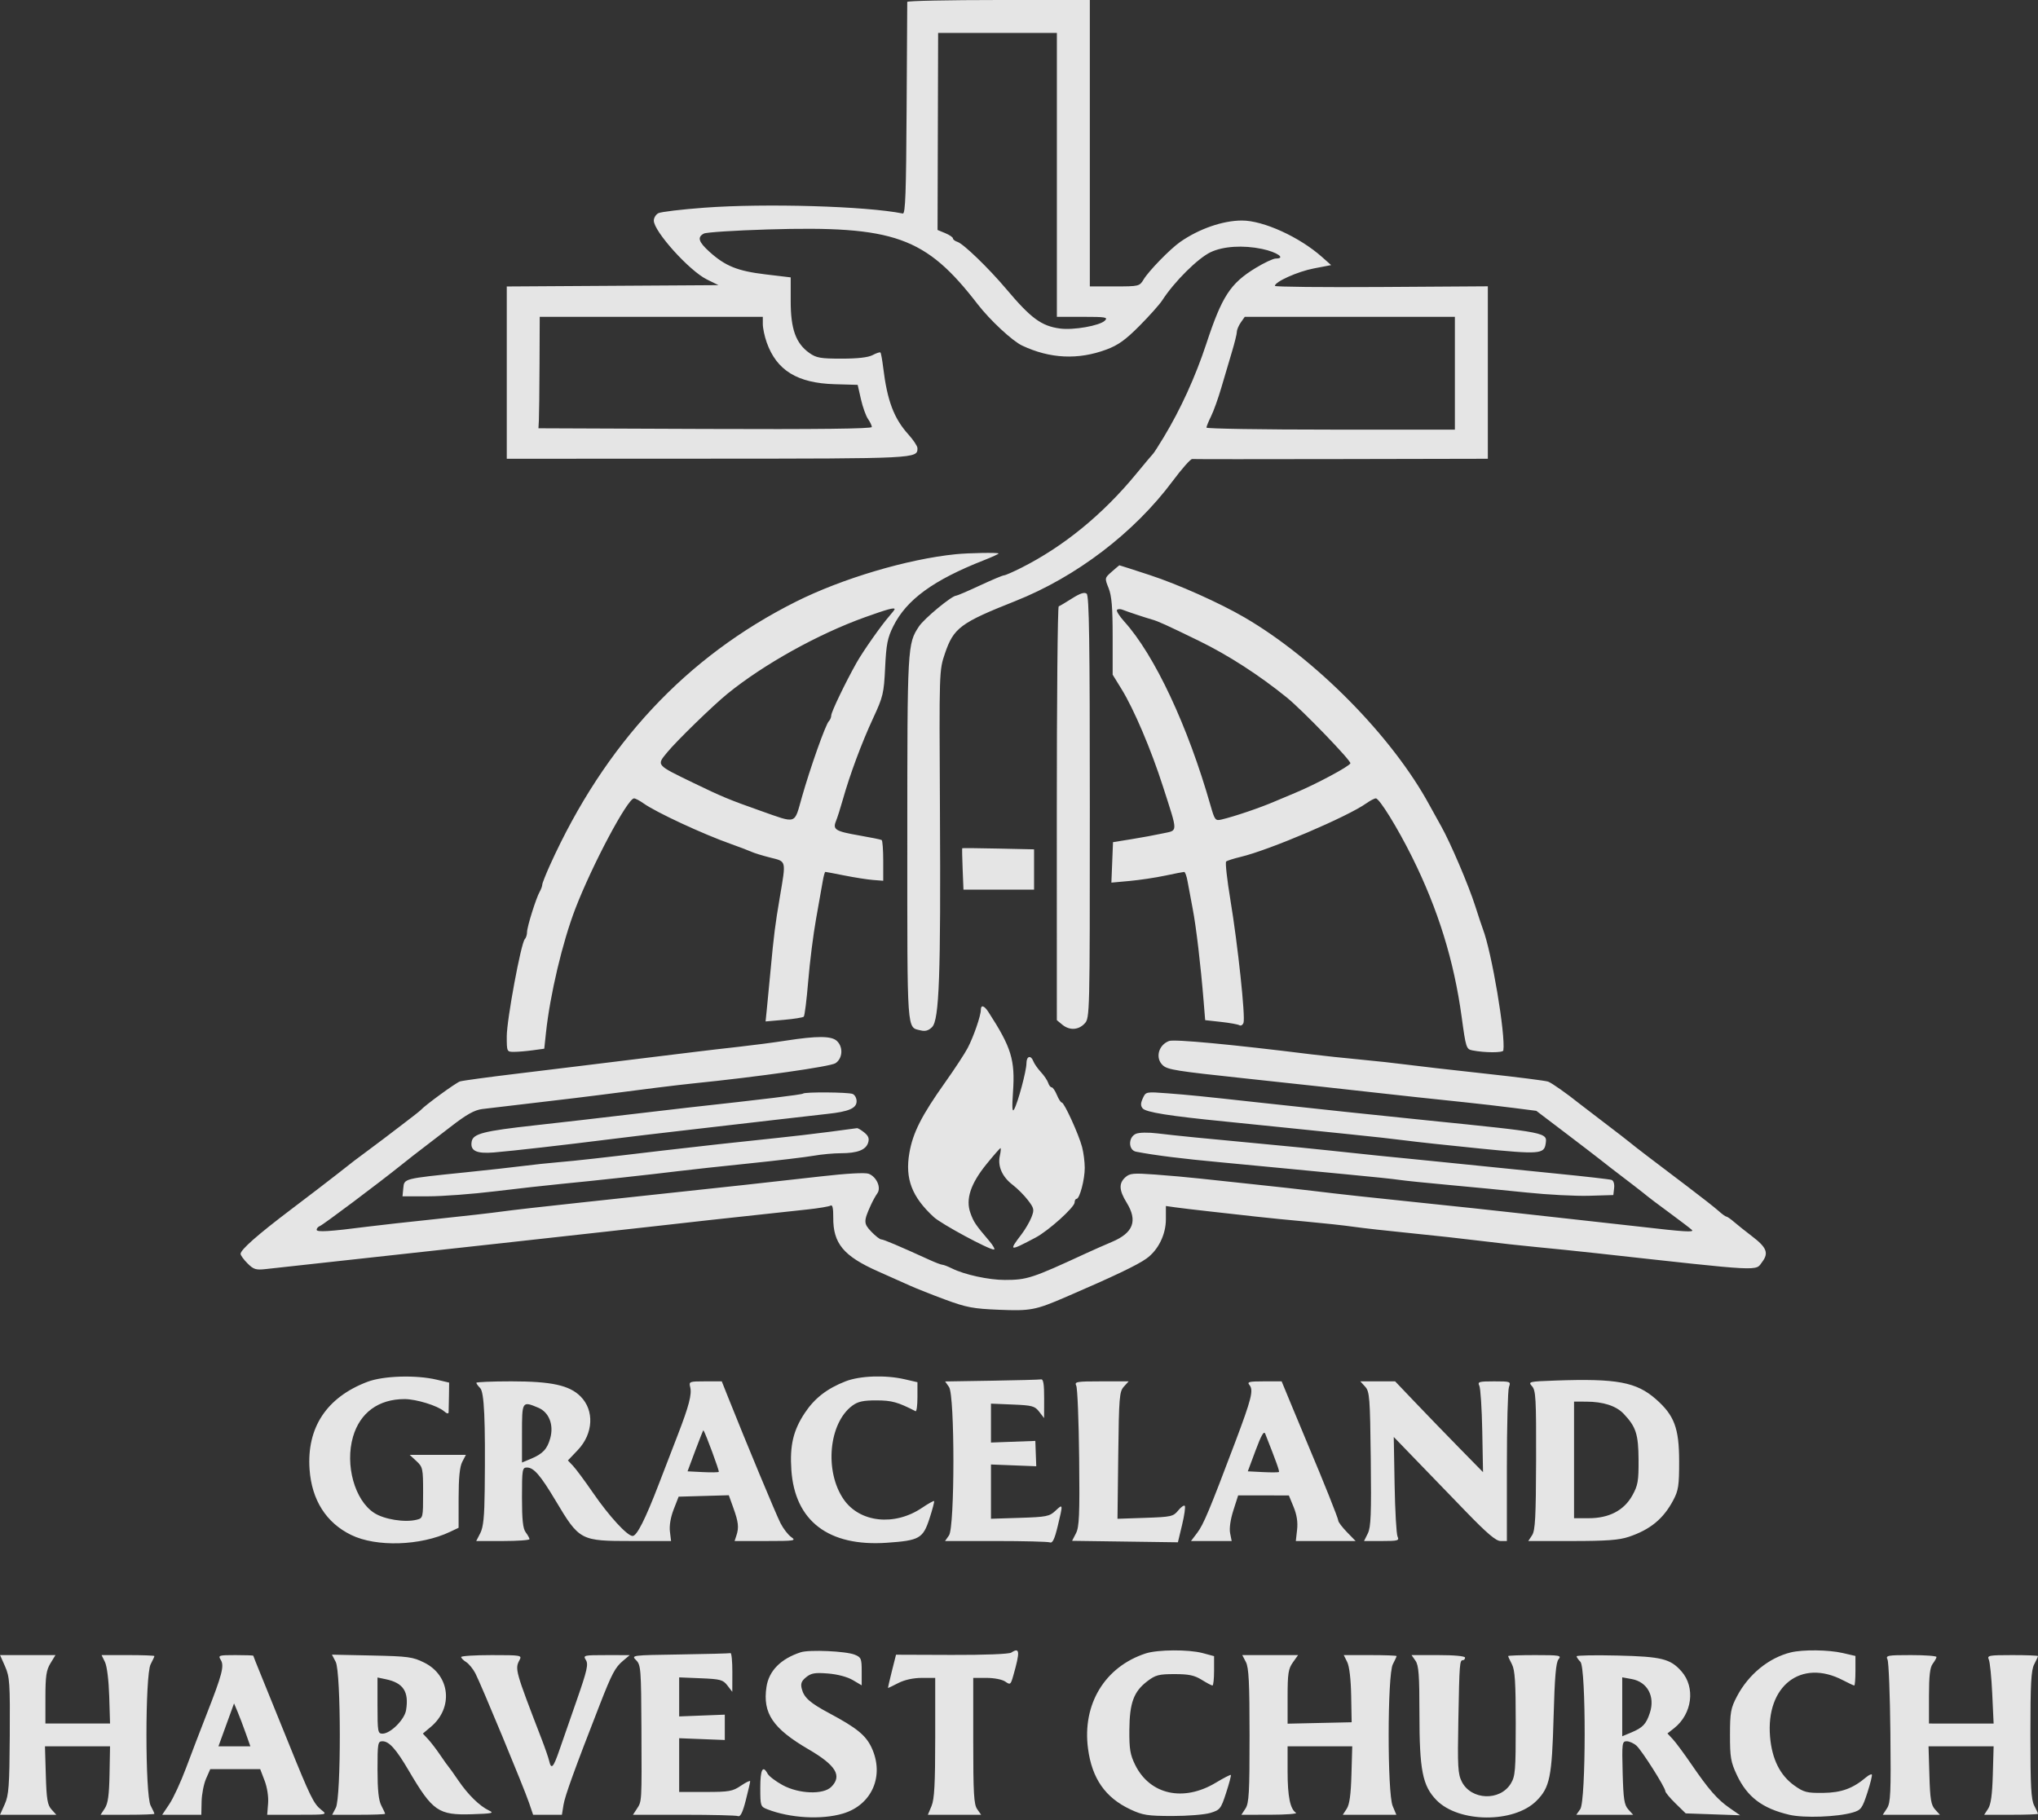 <svg xmlns="http://www.w3.org/2000/svg" xmlns:xlink="http://www.w3.org/1999/xlink" xmlns:serif="http://www.serif.com/" width="100%" height="100%" viewBox="0 0 666 595" xml:space="preserve" style="fill-rule:evenodd;clip-rule:evenodd;stroke-linejoin:round;stroke-miterlimit:2;"><rect x="0" y="0" width="666" height="595" fill="#333333" stroke="none"/><path d="M296.48,0.621c-0.012,0.342 -0.106,16.093 -0.208,35.002c-0.147,27.293 -0.402,34.336 -1.238,34.167c-11.948,-2.416 -44.938,-3.382 -64.906,-1.902c-7.429,0.552 -14.175,1.359 -14.99,1.796c-0.815,0.435 -1.481,1.521 -1.481,2.413c-0,3.522 11.611,16.415 17.314,19.225l3.811,1.878l-69.175,0.432l0,56.316l65.654,-0.026c68.589,-0.028 68.554,-0.026 68.554,-3.436c-0,-0.664 -1.325,-2.673 -2.943,-4.464c-4.763,-5.274 -6.932,-11.025 -8.256,-21.898c-0.305,-2.506 -0.707,-4.712 -0.892,-4.903c-0.187,-0.19 -1.325,0.182 -2.531,0.827c-1.455,0.779 -4.871,1.175 -10.148,1.176c-6.93,0.001 -8.291,-0.24 -10.575,-1.869c-4.398,-3.138 -6.077,-7.793 -6.077,-16.85l-0,-7.841l-8.277,-0.99c-9.092,-1.087 -13.101,-2.706 -18.271,-7.377c-3.579,-3.232 -4.055,-4.785 -1.826,-5.954c0.797,-0.42 10.21,-1.026 20.918,-1.348c41.36,-1.245 51.545,2.384 68.539,24.418c4.021,5.213 11.34,12.027 14.542,13.538c9.126,4.307 18.314,4.737 27.571,1.291c3.81,-1.418 6.239,-3.162 10.794,-7.749c3.234,-3.257 6.587,-7.02 7.453,-8.364c3.892,-6.044 11.612,-13.721 15.794,-15.705c4.101,-1.947 10.612,-2.358 16.793,-1.061c4.943,1.037 7.934,3.135 4.478,3.141c-0.835,0.001 -3.808,1.399 -6.606,3.106c-8.236,5.026 -10.968,9.232 -16.093,24.786c-3.536,10.726 -8.393,21.382 -13.909,30.51c-1.652,2.734 -3.207,5.157 -3.455,5.385c-0.249,0.228 -2.752,3.21 -5.563,6.628c-10.865,13.21 -23.642,23.659 -37.458,30.634c-2.728,1.377 -5.306,2.503 -5.729,2.503c-0.423,0 -3.967,1.492 -7.876,3.314c-3.909,1.823 -7.394,3.318 -7.745,3.323c-1.438,0.019 -10.434,7.459 -12.148,10.048c-3.78,5.704 -3.818,6.392 -3.818,69.421c0,64.637 -0.221,61.475 4.385,62.63c1.485,0.373 2.571,0.056 3.711,-1.084c2.344,-2.345 2.867,-16.866 2.569,-71.275c-0.25,-45.308 -0.25,-45.31 1.64,-50.865c2.835,-8.336 5.064,-9.997 22.931,-17.085c20.005,-7.936 38.912,-22.356 51.524,-39.299c2.974,-3.993 5.825,-7.211 6.337,-7.15c0.512,0.061 22.46,0.066 48.774,0.012l47.842,-0.098l0,-56.37l-34.794,0.226c-19.137,0.123 -34.795,-0.04 -34.795,-0.362c0,-1.351 7.45,-4.692 12.713,-5.703l5.671,-1.088l-2.959,-2.633c-7.371,-6.559 -19.191,-11.948 -26.191,-11.939c-6.27,0.008 -14.057,2.712 -20.209,7.018c-3.267,2.286 -10.248,9.454 -11.921,12.239c-1.343,2.237 -1.516,2.278 -9.475,2.278l-8.105,-0l-0,-93.614l-29.824,0c-16.403,0 -29.834,0.28 -29.845,0.621m9.999,42.346l-0.093,32.197l2.514,1.041c1.382,0.573 2.513,1.344 2.513,1.713c0,0.37 0.671,0.885 1.492,1.146c1.944,0.616 10.16,8.558 15.912,15.378c8.12,9.63 11.484,12.105 17.584,12.937c4.376,0.598 13.002,-0.923 14.666,-2.587c1.096,-1.097 0.279,-1.237 -7.226,-1.237l-8.462,0l0,-92.785l-38.807,-0l-0.093,32.197m-130.166,76.122c-0.035,8.543 -0.128,16.739 -0.207,18.214l-0.143,2.681l54.47,0.218c36.875,0.149 54.47,-0.056 54.47,-0.632c-0,-0.469 -0.562,-1.653 -1.249,-2.634c-0.686,-0.98 -1.727,-3.889 -2.311,-6.463l-1.064,-4.681l-7.461,-0.211c-12.259,-0.346 -19.04,-4.515 -22.279,-13.695c-0.692,-1.962 -1.259,-4.64 -1.259,-5.95l-0,-2.381l-72.903,0l-0.064,15.534m229.175,-13.692c-0.709,1.012 -1.289,2.383 -1.289,3.048c-0,0.663 -0.74,3.656 -1.643,6.65c-0.904,2.994 -2.457,8.239 -3.452,11.657c-0.995,3.417 -2.492,7.596 -3.327,9.286c-0.836,1.691 -1.52,3.369 -1.52,3.728c0,0.361 18.267,0.655 40.594,0.655l40.594,-0l-0,-36.866l-68.667,0l-1.29,1.842m-93.246,75.763c-15.757,1.598 -37.097,7.947 -52.192,15.526c-35.816,17.982 -62.373,46.437 -80.304,86.041c-1.397,3.086 -2.541,5.981 -2.541,6.432c0,0.449 -0.367,1.466 -0.816,2.257c-1.218,2.148 -4.154,11.519 -4.154,13.259c-0,0.835 -0.332,1.871 -0.739,2.304c-1.246,1.327 -5.889,26.362 -5.889,31.753c0,5.028 0.021,5.072 2.37,5.072c1.304,-0 4.061,-0.232 6.128,-0.516l3.757,-0.514l0.561,-5.238c1.335,-12.464 5.395,-29.61 9.6,-40.539c5.485,-14.257 17.072,-36.038 19.171,-36.038c0.453,0 1.843,0.727 3.09,1.615c4.138,2.947 19.389,10.036 28.64,13.311c2.734,0.969 5.717,2.105 6.628,2.524c0.911,0.42 3.707,1.28 6.213,1.911c5.283,1.33 5.143,0.74 3.075,12.949c-1.538,9.076 -1.92,12.091 -3.039,24.024c-0.449,4.785 -0.996,10.471 -1.215,12.637l-0.4,3.936l5.967,-0.522c3.283,-0.287 6.211,-0.753 6.51,-1.038c0.298,-0.283 0.956,-5.548 1.463,-11.699c0.507,-6.151 1.661,-15.285 2.565,-20.297c0.904,-5.012 1.878,-10.51 2.163,-12.219c0.286,-1.708 0.675,-3.107 0.864,-3.107c0.188,0 3.03,0.537 6.314,1.193c3.284,0.657 7.463,1.309 9.285,1.45l3.314,0.257l-0,-6.499c-0,-3.574 -0.228,-6.639 -0.506,-6.812c-0.279,-0.172 -3.579,-0.847 -7.334,-1.499c-7.821,-1.357 -8.731,-1.926 -7.582,-4.74c0.447,-1.094 1.442,-4.227 2.212,-6.96c2.311,-8.202 6.179,-18.599 9.896,-26.601c3.276,-7.051 3.533,-8.137 3.935,-16.569c0.362,-7.613 0.779,-9.723 2.666,-13.511c4.338,-8.707 13.124,-15.105 29.643,-21.587c2.621,-1.028 4.764,-2.013 4.764,-2.187c0,-0.365 -9.758,-0.198 -14.083,0.241m51.077,5.708c-2.349,2.067 -2.353,2.083 -1.035,5.375c1.004,2.512 1.321,6.292 1.321,15.795l-0,12.492l2.909,4.714c4.031,6.53 9.661,19.77 13.524,31.803c4.985,15.528 4.991,14.264 -0.088,15.367c-2.383,0.519 -7.009,1.372 -10.279,1.897l-5.947,0.955l-0.533,13.227l5.932,-0.54c3.263,-0.296 8.483,-1.079 11.598,-1.739c3.117,-0.661 5.929,-1.208 6.25,-1.216c0.321,-0.007 0.824,1.385 1.119,3.093c0.294,1.709 1.043,5.716 1.665,8.906c1.121,5.756 2.608,18.313 3.581,30.238l0.507,6.213l5.175,0.571c2.847,0.314 5.552,0.803 6.012,1.088c0.461,0.285 1.062,-0.068 1.336,-0.782c0.678,-1.768 -1.852,-25.52 -4.283,-40.207c-1.092,-6.596 -1.715,-12.23 -1.385,-12.521c0.331,-0.291 2.465,-0.973 4.743,-1.515c9.34,-2.22 34.904,-13.12 41.072,-17.511c1.244,-0.887 2.638,-1.612 3.097,-1.612c1.166,0 7.059,9.535 11.858,19.189c8.472,17.043 13.691,33.88 16.19,52.235c1.382,10.149 1.511,10.549 3.546,10.948c4.023,0.791 9.961,0.801 10.077,0.017c0.761,-5.139 -3.795,-32.15 -6.699,-39.724c-0.349,-0.911 -1.465,-4.266 -2.48,-7.456c-2.152,-6.768 -8.113,-20.739 -11.133,-26.096c-1.156,-2.05 -2.912,-5.219 -3.902,-7.042c-12.131,-22.324 -37.149,-47.693 -60.383,-61.228c-8.178,-4.764 -21.634,-10.779 -30.953,-13.836c-5.405,-1.773 -9.879,-3.212 -9.941,-3.197c-0.063,0.014 -1.174,0.959 -2.471,2.099m-12.969,8.729c-2.051,1.302 -4.016,2.471 -4.369,2.598c-0.352,0.126 -0.633,30.61 -0.626,67.742l0.014,67.511l1.754,1.45c2.38,1.967 5.3,1.823 7.337,-0.364c1.672,-1.794 1.689,-2.519 1.689,-70.73c-0,-54.139 -0.222,-69.095 -1.036,-69.746c-0.729,-0.584 -2.134,-0.13 -4.763,1.539m-67.696,6.156c-15.321,5.498 -33.107,15.396 -44.917,24.999c-4.75,3.862 -16.557,15.345 -19.675,19.135c-3.544,4.308 -3.773,4.037 8.436,9.962c9.272,4.501 11.857,5.578 21.953,9.138c12.119,4.274 11.033,4.625 13.591,-4.39c2.736,-9.64 7.759,-23.804 8.818,-24.863c0.433,-0.433 0.788,-1.291 0.788,-1.908c-0,-1.104 4.621,-10.723 8.257,-17.188c2.105,-3.744 8.077,-12.246 10.708,-15.246c0.961,-1.095 1.746,-2.12 1.746,-2.278c-0,-0.633 -2.415,0.024 -9.705,2.639m82.373,-2.415c-0.31,0.309 0.763,2.031 2.385,3.827c9.912,10.971 20.764,34.112 28.161,60.051c1.387,4.866 1.59,5.127 3.598,4.655c4.238,-0.997 12.667,-3.86 17.454,-5.928c1.139,-0.492 4.072,-1.725 6.517,-2.739c6.85,-2.843 17.821,-8.71 18.154,-9.71c0.279,-0.838 -15.717,-17.402 -20.726,-21.463c-9.125,-7.396 -19.207,-13.9 -28.798,-18.577c-10.582,-5.159 -13.393,-6.437 -15.326,-6.96c-1.752,-0.475 -8.345,-2.665 -9.57,-3.18c-0.708,-0.297 -1.54,-0.286 -1.849,0.024m-50.579,77.91c-0.074,0.074 -0.014,3.15 0.135,6.835l0.27,6.7l23.07,0l0,-13.168l-11.67,-0.25c-6.418,-0.138 -11.731,-0.191 -11.805,-0.117m6.078,52.857c-0,1.9 -2.387,8.804 -4.305,12.456c-0.957,1.822 -4.255,6.855 -7.329,11.184c-7.757,10.924 -10.588,16.515 -11.727,23.159c-1.438,8.383 0.826,14.31 7.988,20.905c2.458,2.264 17.919,10.613 19.653,10.613c0.474,-0 -0.202,-1.252 -1.501,-2.781c-4.538,-5.338 -5.098,-6.168 -6.176,-9.148c-1.625,-4.495 0.035,-9.562 5.234,-15.969c2.338,-2.882 4.402,-5.24 4.587,-5.24c0.184,0 0.084,1.144 -0.223,2.54c-0.744,3.39 0.801,6.859 4.218,9.465c1.534,1.17 3.775,3.422 4.983,5.004c2.014,2.641 2.109,3.099 1.146,5.568c-0.577,1.48 -2.043,3.996 -3.259,5.59c-4.257,5.585 -4.043,5.634 4.62,1.053c4.217,-2.229 12.743,-9.918 12.743,-11.491c0,-0.638 0.282,-1.16 0.627,-1.16c1.017,0 2.687,-6.313 2.682,-10.135c-0.002,-1.944 -0.4,-5.025 -0.883,-6.848c-1.093,-4.119 -5.827,-14.498 -6.614,-14.498c-0.32,0 -1.045,-1.118 -1.611,-2.485c-0.566,-1.367 -1.332,-2.485 -1.701,-2.485c-0.37,-0 -0.88,-0.653 -1.134,-1.45c-0.253,-0.797 -1.323,-2.382 -2.376,-3.521c-1.053,-1.139 -2.164,-2.724 -2.468,-3.521c-0.822,-2.155 -2.262,-1.754 -2.262,0.632c-0,2.445 -2.805,12.912 -4.038,15.067c-0.609,1.065 -0.713,-0.545 -0.364,-5.627c0.724,-10.564 -0.508,-14.581 -8.045,-26.226c-1.382,-2.135 -2.465,-2.421 -2.465,-0.651m-63.729,10.037c-3.839,0.596 -10.736,1.499 -15.326,2.005c-4.59,0.507 -10.955,1.247 -14.145,1.647c-3.189,0.399 -12.136,1.493 -19.882,2.432c-7.746,0.938 -15.575,1.9 -17.398,2.138c-1.822,0.238 -11.142,1.373 -20.711,2.523c-9.568,1.149 -18.116,2.309 -18.996,2.577c-1.326,0.404 -11.512,7.839 -12.899,9.414c-0.228,0.26 -2.837,2.308 -5.799,4.554c-2.962,2.245 -5.758,4.377 -6.213,4.737c-0.456,0.36 -2.693,2.035 -4.971,3.722c-4.758,3.523 -4.365,3.222 -10.355,7.939c-2.506,1.972 -9.203,7.101 -14.881,11.397c-11.031,8.344 -16.6,13.246 -16.6,14.611c-0,0.464 1.021,1.865 2.27,3.114c1.985,1.984 2.74,2.217 6.006,1.846c2.055,-0.234 9.328,-1.033 16.163,-1.775c24.344,-2.644 102.025,-11.203 109.354,-12.048c4.101,-0.473 12.862,-1.456 19.469,-2.186c11.237,-1.241 14.661,-1.611 31.963,-3.464c3.681,-0.394 7.099,-0.967 7.595,-1.272c0.606,-0.376 0.886,0.884 0.86,3.862c-0.077,8.52 3.355,12.652 14.673,17.665c3.645,1.614 8.305,3.695 10.356,4.622c2.05,0.928 7.269,2.998 11.598,4.599c6.866,2.539 9.099,2.962 17.501,3.306c10.353,0.424 11.919,0.126 21.85,-4.156c15.699,-6.77 23.404,-10.447 26.384,-12.59c3.832,-2.755 6.339,-7.827 6.339,-12.819l0,-4.349l3.107,0.439c1.709,0.242 6.835,0.851 11.391,1.355c4.556,0.504 11.267,1.254 14.912,1.665c3.645,0.412 11.101,1.153 16.569,1.648c5.467,0.495 12.364,1.248 15.326,1.675c2.962,0.428 11.35,1.367 18.64,2.088c7.29,0.721 17.685,1.868 23.101,2.548c5.415,0.681 13.616,1.588 18.226,2.016c4.608,0.428 13.412,1.333 19.563,2.012c55.003,6.072 51.734,5.901 54.046,2.818c2.182,-2.908 1.466,-4.715 -3.314,-8.36c-2.168,-1.653 -4.833,-3.78 -5.924,-4.725c-1.09,-0.946 -2.208,-1.72 -2.485,-1.72c-0.277,0 -1.432,-0.839 -2.566,-1.864c-1.135,-1.025 -5.764,-4.66 -10.287,-8.077c-11.539,-8.716 -17.254,-13.09 -18.7,-14.311c-0.683,-0.577 -4.411,-3.457 -8.284,-6.4c-3.873,-2.944 -7.601,-5.801 -8.285,-6.35c-3.931,-3.158 -8.885,-6.644 -10.102,-7.11c-0.772,-0.295 -10.092,-1.48 -20.711,-2.633c-10.619,-1.154 -22.103,-2.47 -25.521,-2.924c-3.417,-0.454 -10.314,-1.209 -15.326,-1.676c-5.012,-0.467 -12.095,-1.221 -15.74,-1.674c-26.219,-3.262 -44.895,-5.016 -46.597,-4.377c-3.508,1.317 -4.597,5.634 -2.011,7.974c1.557,1.409 4.444,1.868 26.654,4.236c13.442,1.433 39.855,4.318 45.564,4.978c4.48,0.518 15.698,1.724 26.66,2.867c4.41,0.46 11.423,1.273 15.584,1.806l7.565,0.97l9.269,7.037c5.098,3.87 10.387,7.925 11.754,9.01c1.367,1.086 2.858,2.255 3.314,2.599c3.939,2.97 11.681,8.961 12.012,9.296c0.228,0.23 3.397,2.613 7.042,5.294c3.645,2.682 7,5.242 7.456,5.689c0.845,0.828 -2.519,0.618 -16.983,-1.061c-3.873,-0.45 -13.939,-1.57 -22.368,-2.489c-8.429,-0.921 -18.495,-2.037 -22.368,-2.481c-3.873,-0.444 -14.311,-1.558 -23.196,-2.477c-20.035,-2.07 -29.875,-3.145 -38.937,-4.252c-3.873,-0.473 -12.261,-1.407 -18.64,-2.075c-6.379,-0.668 -14.581,-1.545 -18.226,-1.95c-3.645,-0.404 -10.264,-0.999 -14.709,-1.321c-7.137,-0.519 -8.274,-0.412 -9.734,0.909c-2.172,1.966 -2.051,4.236 0.44,8.281c3.666,5.952 2.192,9.872 -4.825,12.832c-2.37,0.999 -6.173,2.679 -8.452,3.733c-17.652,8.165 -19.258,8.691 -26.543,8.697c-5.243,0.005 -13.198,-1.728 -17.285,-3.766c-1.323,-0.659 -2.724,-1.199 -3.115,-1.199c-0.391,-0 -2.29,-0.721 -4.222,-1.603c-9.87,-4.504 -15.007,-6.682 -15.756,-6.682c-0.458,0 -1.916,-1.136 -3.243,-2.523c-2.536,-2.654 -2.551,-3.411 -0.17,-8.661c0.619,-1.367 1.579,-3.109 2.134,-3.87c1.339,-1.844 -0.241,-5.42 -2.829,-6.4c-1.155,-0.437 -7.121,-0.11 -15.543,0.852c-7.518,0.859 -18.702,2.107 -24.853,2.775c-27.769,3.015 -34.785,3.77 -53.849,5.798c-11.163,1.187 -22.72,2.504 -25.682,2.925c-2.961,0.422 -12.654,1.526 -21.539,2.454c-8.885,0.929 -18.951,2.05 -22.368,2.491c-12.267,1.587 -16.569,1.85 -16.569,1.015c0,-0.451 0.484,-1.006 1.075,-1.233c1.083,-0.416 18.973,-13.839 26.702,-20.035c2.291,-1.838 5.274,-4.17 6.627,-5.183c1.354,-1.013 5.577,-4.258 9.383,-7.211c5.217,-4.047 7.768,-5.477 10.356,-5.807c1.889,-0.242 9.958,-1.196 17.932,-2.122c7.973,-0.925 17.293,-2.052 20.711,-2.503c13.125,-1.733 25.464,-3.26 30.238,-3.743c21.233,-2.15 44.84,-5.502 46.525,-6.606c2.377,-1.558 2.596,-5.351 0.423,-7.317c-1.799,-1.629 -6.459,-1.646 -16.649,-0.062m5.622,17.308c-0.339,0.339 -12.832,1.861 -37.578,4.578c-3.645,0.401 -12.779,1.468 -20.297,2.373c-7.518,0.906 -20.939,2.45 -29.824,3.432c-16.623,1.838 -20.08,2.719 -20.567,5.241c-0.589,3.063 1.494,4.096 7.288,3.613c6.076,-0.505 22.783,-2.408 37.718,-4.293c5.468,-0.691 16.652,-2.025 24.853,-2.965c8.202,-0.94 20.877,-2.408 28.167,-3.261c7.291,-0.853 15.492,-1.791 18.226,-2.084c7.005,-0.751 9.527,-1.846 9.527,-4.137c0,-1.036 -0.59,-2.109 -1.31,-2.386c-1.536,-0.589 -15.628,-0.686 -16.203,-0.111m111.043,1.535c-0.738,1.619 -0.75,2.453 -0.048,3.299c1.055,1.272 8.772,2.499 27.057,4.304c6.834,0.675 15.968,1.606 20.296,2.069c4.329,0.464 13.463,1.403 20.297,2.088c6.835,0.686 15.037,1.598 18.226,2.028c3.19,0.43 14.127,1.614 24.305,2.631c19.373,1.937 21.004,1.822 21.506,-1.52c0.561,-3.734 0.895,-3.667 -38.769,-7.691c-15.302,-1.552 -38.117,-3.972 -55.506,-5.887c-17.985,-1.981 -22.297,-2.416 -29.165,-2.938c-7.198,-0.549 -7.214,-0.546 -8.199,1.617m-102.643,10.993c-4.784,0.625 -12.24,1.497 -16.568,1.94c-10.04,1.027 -29.133,3.132 -37.695,4.157c-19.439,2.326 -28.742,3.366 -33.966,3.796c-3.189,0.262 -8.408,0.816 -11.598,1.23c-3.189,0.413 -11.764,1.363 -19.054,2.11c-20.164,2.066 -19.835,1.981 -20.142,5.143l-0.26,2.671l8.399,-0c4.619,-0 14.429,-0.734 21.799,-1.631c7.37,-0.897 17.128,-1.988 21.685,-2.425c9.919,-0.95 29.896,-3.131 38.522,-4.206c3.418,-0.426 13.67,-1.54 22.782,-2.477c9.113,-0.936 18.642,-2.071 21.175,-2.524c2.534,-0.451 6.518,-0.821 8.852,-0.821c5.403,0 8.198,-1.069 8.944,-3.422c0.44,-1.384 0.116,-2.244 -1.263,-3.361c-1.02,-0.826 -2.092,-1.459 -2.384,-1.408c-0.29,0.051 -4.443,0.604 -9.228,1.228m100.361,0.625c-2.542,1.134 -2.479,5.342 0.088,5.839c6.104,1.185 15.196,2.322 27.96,3.496c7.974,0.734 17.48,1.638 21.125,2.01c3.645,0.371 12.779,1.25 20.297,1.953c7.518,0.703 14.974,1.485 16.569,1.739c1.595,0.253 8.864,1.001 16.155,1.662c7.29,0.66 18.816,1.781 25.612,2.49c6.798,0.709 15.931,1.184 20.297,1.054l7.939,-0.236l0.263,-2.283c0.154,-1.343 -0.187,-2.441 -0.829,-2.667c-0.599,-0.212 -8.733,-1.141 -18.074,-2.065c-9.34,-0.923 -20.338,-2.039 -24.439,-2.477c-4.101,-0.438 -11.556,-1.194 -16.569,-1.678c-11.606,-1.123 -23.648,-2.357 -33.137,-3.398c-4.101,-0.449 -13.421,-1.373 -20.711,-2.053c-20.661,-1.929 -29.372,-2.796 -35.297,-3.515c-3.255,-0.395 -6.193,-0.343 -7.249,0.129m-251.137,81.062c-13.323,5.073 -19.853,14.982 -18.875,28.648c0.714,9.974 5.424,17.398 13.562,21.381c8.236,4.029 22.676,3.58 32.337,-1.003l2.8,-1.329l0.005,-9.64c0.003,-6.753 0.361,-10.322 1.194,-11.918l1.188,-2.278l-18.369,-0l2.192,2.031c2.089,1.937 2.192,2.42 2.192,10.34c-0,8.211 -0.025,8.314 -2.11,8.838c-3.859,0.968 -10.59,-0.105 -13.855,-2.211c-6.389,-4.121 -9.616,-15.708 -6.939,-24.917c2.29,-7.877 8.353,-12.307 16.846,-12.307c3.806,0 10.794,2.152 12.892,3.971c0.941,0.816 1.469,0.921 1.506,0.3c0.029,-0.526 0.081,-2.914 0.112,-5.306l0.059,-4.35l-4.049,-0.956c-6.822,-1.611 -17.473,-1.28 -22.688,0.706m156.264,-0.166c-6.04,2.359 -10.11,5.519 -13.301,10.326c-3.779,5.695 -4.946,10.644 -4.397,18.654c1.144,16.692 12.158,25.09 31.188,23.781c10.667,-0.734 11.826,-1.391 13.953,-7.91c0.978,-2.996 1.654,-5.569 1.505,-5.718c-0.149,-0.149 -1.931,0.849 -3.961,2.217c-8.997,6.074 -20.404,4.815 -25.628,-2.825c-6.296,-9.209 -4.823,-24.883 2.873,-30.576c1.822,-1.348 3.551,-1.725 7.87,-1.72c5.024,0.007 6.991,0.55 12.785,3.533c0.342,0.175 0.621,-1.885 0.621,-4.578l-0,-4.898l-4.205,-0.97c-6.259,-1.445 -14.609,-1.149 -19.303,0.684m47.706,-0.206l-15.153,0.245l1.276,1.823c1.912,2.729 1.9,45.76 -0.013,48.49l-1.289,1.842l16.548,-0c9.102,-0 17.073,0.201 17.715,0.447c0.865,0.332 1.525,-1.038 2.553,-5.296c1.78,-7.376 1.776,-7.405 -0.748,-5.034c-1.951,1.833 -2.943,2.031 -11.598,2.305l-9.464,0.301l-0,-17.741l7.399,0.29l7.401,0.289l-0.152,-4.142l-0.151,-4.143l-14.497,0.532l-0,-12.714l7.089,0.292c6.411,0.264 7.241,0.49 8.68,2.363l1.592,2.071l0.018,-6.42c0.013,-4.691 -0.261,-6.37 -1.018,-6.233c-0.569,0.103 -7.854,0.298 -16.188,0.433m184.26,-0.054c-8.71,0.309 -8.962,0.371 -7.617,1.856c1.233,1.363 1.382,4.09 1.326,24.169c-0.053,18.652 -0.282,22.967 -1.307,24.531l-1.244,1.898l14.37,-0c11.15,-0 15.284,-0.307 18.452,-1.367c7.045,-2.359 11.32,-5.875 14.555,-11.974c1.689,-3.183 1.931,-4.791 1.921,-12.755c-0.012,-10.8 -1.571,-14.973 -7.568,-20.251c-6.397,-5.63 -12.805,-6.821 -32.888,-6.107m-352.607,0.735c-0,0.261 0.559,1.033 1.243,1.717c1.341,1.341 1.743,10.264 1.492,33.15c-0.098,8.932 -0.444,12.339 -1.453,14.29l-1.324,2.562l8.719,-0c4.796,-0 8.709,-0.279 8.694,-0.621c-0.014,-0.343 -0.574,-1.346 -1.243,-2.23c-0.91,-1.203 -1.216,-4.072 -1.216,-11.391c-0,-9.166 0.103,-9.783 1.624,-9.783c2.223,0 4.391,2.502 9.332,10.77c7.839,13.118 8.096,13.255 24.961,13.255l12.804,-0l-0.378,-3.107c-0.235,-1.929 0.233,-4.676 1.236,-7.249l1.614,-4.142l8.196,-0.234l8.196,-0.234l1.46,4.058c1.688,4.696 1.893,6.462 1.044,9.044l-0.612,1.864l10.182,-0c9.477,-0 10.053,-0.09 8.329,-1.297c-1.019,-0.714 -2.596,-2.755 -3.504,-4.535c-1.447,-2.837 -11.194,-26.261 -17.136,-41.182l-2.062,-5.178l-5.395,-0c-5.221,-0 -5.378,0.061 -4.913,1.915c0.58,2.309 -0.418,6.142 -4.027,15.482c-1.497,3.873 -4.298,11.143 -6.224,16.155c-4.446,11.569 -7.18,16.983 -8.575,16.983c-1.753,-0 -7.673,-6.449 -12.928,-14.084c-2.667,-3.873 -5.606,-7.842 -6.533,-8.82l-1.685,-1.779l3.228,-3.393c5.088,-5.348 5.477,-12.959 0.895,-17.541c-3.638,-3.637 -9.519,-4.918 -22.594,-4.918c-6.296,-0 -11.447,0.213 -11.447,0.473m196.045,0.977c0.39,0.797 0.815,11.418 0.943,23.601c0.196,18.63 0.03,22.544 -1.04,24.614l-1.273,2.463l17.292,0.239l17.292,0.239l1.37,-5.712c0.754,-3.141 1.144,-5.937 0.867,-6.213c-0.277,-0.276 -1.255,0.425 -2.174,1.56c-1.562,1.926 -2.262,2.081 -10.739,2.371l-9.069,0.31l0.248,-20.719c0.227,-19.011 0.378,-20.862 1.826,-22.461l1.578,-1.742l-8.915,-0c-8.209,-0 -8.86,0.115 -8.206,1.45m56.602,-0.241c1.381,1.664 0.662,4.537 -4.67,18.674c-8.377,22.201 -10.348,26.912 -12.399,29.616l-2.042,2.693l13.298,-0l-0.51,-2.553c-0.312,-1.558 0.099,-4.463 1.056,-7.456l1.567,-4.903l8.284,0.003l8.285,0.003l1.551,3.774c1.058,2.571 1.42,4.947 1.138,7.453l-0.414,3.679l19.54,-0l-2.83,-2.915c-1.557,-1.603 -2.831,-3.287 -2.831,-3.741c0,-0.716 -4.839,-12.837 -9.911,-24.825c-0.868,-2.05 -3.158,-7.549 -5.09,-12.219l-3.512,-8.492l-5.757,-0c-4.951,-0 -5.616,0.169 -4.753,1.209m37.801,0.533c1.453,1.605 1.599,3.476 1.835,23.632c0.213,18.07 0.044,22.319 -0.972,24.353l-1.23,2.465l5.825,-0c5.258,-0 5.757,-0.141 5.132,-1.45c-0.381,-0.797 -0.816,-8.45 -0.967,-17.006l-0.276,-15.558l7.032,7.273c3.868,4 11.266,11.653 16.441,17.007c7.007,7.249 9.931,9.734 11.452,9.734l2.042,-0l-0,-24.232c-0,-13.327 0.305,-25.071 0.677,-26.096c0.659,-1.814 0.53,-1.864 -4.853,-1.864c-4.982,-0 -5.459,0.143 -4.823,1.45c0.389,0.797 0.818,7.475 0.955,14.839l0.25,13.389l-7.587,-7.737c-4.173,-4.255 -10.636,-10.932 -14.362,-14.839l-6.775,-7.102l-11.375,-0l1.579,1.742m68.267,23.94l0,19.054l4.795,-0c6.658,-0 11.534,-2.55 14.26,-7.456c1.815,-3.267 2.065,-4.702 2.026,-11.598c-0.047,-8.397 -0.829,-10.819 -4.868,-15.08c-2.459,-2.593 -6.696,-3.964 -12.277,-3.97l-3.936,-0.004l0,19.054m-343.803,-8.688l-0,9.539l2.928,-1.224c3.861,-1.613 5.326,-3.175 6.305,-6.721c1.211,-4.388 -0.404,-8.503 -3.912,-9.97c-5.297,-2.212 -5.321,-2.175 -5.321,8.376m56.635,5.617l-2.534,6.799l4.94,0.249c2.718,0.137 5.089,0.101 5.269,-0.079c0.246,-0.246 -4.316,-12.598 -5.021,-13.596c-0.065,-0.094 -1.26,2.889 -2.654,6.627m183.112,-0.069l-2.56,6.868l4.94,0.249c2.717,0.137 5.071,0.119 5.23,-0.041c0.244,-0.244 -0.857,-3.319 -4.465,-12.461c-0.428,-1.084 -1.275,0.368 -3.145,5.385m-148.667,66.01c-6.516,2.125 -10.396,6.056 -11.188,11.335c-1.29,8.601 2.071,13.577 13.783,20.409c8.94,5.214 11.008,8.642 7.395,12.255c-2.604,2.604 -10.581,2.314 -15.894,-0.578c-2.258,-1.229 -4.465,-2.907 -4.905,-3.728c-1.583,-2.958 -2.398,-1.389 -2.398,4.62c0,5.901 0.079,6.143 2.279,6.998c7.47,2.905 17.721,3.489 24.725,1.409c9.516,-2.826 13.661,-12.414 9.341,-21.605c-1.881,-3.999 -4.882,-6.435 -13.803,-11.197c-6.312,-3.371 -8.266,-5.104 -8.987,-7.977c-0.429,-1.708 -0.113,-2.541 1.439,-3.801c1.649,-1.336 2.873,-1.541 7.141,-1.2c3.087,0.247 6.323,1.104 8.077,2.139l2.926,1.727l0,-4.549c0,-4.188 -0.181,-4.623 -2.278,-5.47c-2.888,-1.166 -14.853,-1.7 -17.653,-0.787m68.809,0.107c-0.732,0.483 -8.727,0.793 -19.452,0.755l-18.21,-0.064l-1.375,5.445c-0.755,2.996 -1.307,5.446 -1.226,5.446c0.081,0 1.61,-0.745 3.398,-1.656c2.036,-1.038 4.885,-1.657 7.63,-1.657l4.382,-0l-0,19.495c-0,15.149 -0.268,20.135 -1.2,22.368l-1.201,2.873l17.407,-0l-1.29,-1.842c-1.083,-1.546 -1.289,-5.13 -1.289,-22.368l-0,-20.526l4.371,-0c2.486,-0 5.115,0.52 6.094,1.205c1.626,1.139 1.77,1.036 2.599,-1.864c2.291,-8.012 2.169,-9.46 -0.638,-7.61m43.908,0.278c-13.34,4.365 -20.749,16.602 -18.827,31.095c1.298,9.794 5.648,16.036 13.856,19.885c4.025,1.887 5.619,2.138 13.669,2.148c5.012,0.007 10.619,-0.446 12.46,-1.008c3.169,-0.967 3.444,-1.317 5.155,-6.581c0.995,-3.059 1.688,-5.681 1.541,-5.828c-0.148,-0.148 -2.363,0.994 -4.924,2.536c-10.576,6.368 -21.553,3.928 -26.362,-5.86c-1.623,-3.304 -1.934,-5.187 -1.884,-11.413c0.072,-8.835 1.43,-12.519 5.866,-15.898c2.682,-2.045 3.768,-2.328 8.915,-2.328c4.637,0 6.486,0.389 8.858,1.864c1.649,1.025 3.233,1.864 3.521,1.864c0.288,0 0.524,-2.16 0.524,-4.799l-0,-4.798l-3.74,-1.001c-4.589,-1.227 -14.706,-1.161 -18.628,0.122m210.838,-0.345c-7.18,1.756 -13.819,7.178 -17.595,14.369c-2.031,3.869 -2.271,5.19 -2.278,12.607c-0.009,7.276 0.262,8.864 2.223,13.048c3.381,7.215 8.31,10.966 17.142,13.045c4.809,1.133 15.778,0.732 20.805,-0.759c2.644,-0.783 3.06,-1.353 4.72,-6.444c1.001,-3.071 1.656,-5.749 1.455,-5.95c-0.201,-0.201 -1.02,0.19 -1.821,0.868c-4.356,3.693 -8.114,5.068 -14.044,5.137c-5.344,0.063 -6.323,-0.186 -9.434,-2.396c-4.687,-3.329 -7.342,-8.664 -7.956,-15.984c-1.393,-16.611 10.159,-25.566 23.804,-18.454c1.83,0.954 3.502,1.734 3.716,1.734c0.214,0 0.388,-2.173 0.388,-4.828l0,-4.829l-4.205,-0.97c-4.588,-1.06 -12.987,-1.156 -16.92,-0.194m-363.046,0.672c-15.872,0.243 -15.925,0.249 -14.291,1.883c1.541,1.541 1.644,2.889 1.734,22.557c0.11,24.131 0.147,23.507 -1.51,26.035l-1.261,1.925l16.596,-0c9.128,-0 17.102,0.193 17.72,0.43c0.802,0.309 1.531,-1.165 2.559,-5.177c0.791,-3.085 1.434,-5.877 1.43,-6.205c-0.003,-0.328 -1.363,0.324 -3.022,1.449c-2.726,1.85 -3.836,2.047 -11.598,2.047l-8.583,-0l0,-17.563l7.457,0.29l7.456,0.29l0,-8.285l-7.456,0.289l-7.457,0.29l0,-12.761l7.089,0.292c6.412,0.264 7.242,0.49 8.681,2.363l1.591,2.071l0.018,-6.42c0.01,-3.532 -0.261,-6.336 -0.603,-6.233c-0.342,0.104 -7.79,0.299 -16.55,0.433m-220.507,3.933c1.501,3.395 1.637,5.405 1.527,22.671c-0.105,16.483 -0.32,19.391 -1.654,22.371l-1.533,3.425l18.401,-0l-1.578,-1.742c-1.315,-1.451 -1.624,-3.31 -1.856,-11.184l-0.279,-9.442l21.268,-0.002l-0.168,9.083c-0.127,6.857 -0.505,9.598 -1.545,11.185l-1.377,2.102l8.794,-0c4.836,-0 8.794,-0.145 8.794,-0.32c-0,-0.176 -0.557,-1.387 -1.238,-2.693c-1.817,-3.482 -1.817,-42.684 0,-46.167c0.681,-1.306 1.238,-2.517 1.238,-2.692c-0,-0.176 -3.886,-0.32 -8.635,-0.32l-8.636,-0l1.115,2.278c0.656,1.339 1.227,5.95 1.387,11.185l0.271,8.906l-21.125,-0.001l0.003,-8.492c0.003,-7.003 0.291,-8.964 1.645,-11.184l1.642,-2.692l-18.109,-0l1.648,3.725m70.479,-2.142c1.205,1.928 0.459,4.778 -4.679,17.885c-1.964,5.012 -4.961,12.841 -6.66,17.397c-1.698,4.557 -4.149,9.87 -5.446,11.806l-2.359,3.521l12.785,-0.002l0.096,-4.349c0.053,-2.391 0.711,-5.746 1.461,-7.455l1.365,-3.106l16.321,-0l1.437,3.76c0.85,2.229 1.316,5.265 1.141,7.456l-0.293,3.696l9.852,-0c9.816,-0 9.844,-0.006 7.876,-1.573c-2.562,-2.038 -3.573,-4.105 -10.981,-22.452c-3.404,-8.43 -7.336,-18.122 -8.738,-21.54c-1.402,-3.417 -2.55,-6.306 -2.551,-6.42c-0.001,-0.114 -2.616,-0.207 -5.809,-0.207c-5.509,-0 -5.756,0.081 -4.818,1.583m37.555,0.622c1.77,3.393 1.802,44.326 0.037,47.708l-1.188,2.279l8.649,-0c4.758,-0 8.65,-0.145 8.65,-0.32c0,-0.176 -0.557,-1.387 -1.238,-2.693c-0.882,-1.692 -1.238,-5.045 -1.242,-11.692c-0.005,-8.708 0.102,-9.32 1.619,-9.32c2.166,-0 4.446,2.541 8.548,9.527c7.859,13.381 9.713,14.663 20.705,14.321c6.596,-0.205 7.361,-0.372 5.574,-1.215c-3.073,-1.452 -6.831,-5.127 -10.015,-9.792c-1.554,-2.279 -3.013,-4.329 -3.242,-4.557c-0.229,-0.228 -1.449,-1.937 -2.71,-3.797c-1.261,-1.861 -3.051,-4.197 -3.978,-5.193l-1.686,-1.809l2.643,-2.225c7.361,-6.193 6.285,-16.731 -2.137,-20.942c-3.794,-1.897 -5.238,-2.094 -17.179,-2.351l-13.036,-0.279l1.226,2.35m41.001,-1.576c0,0.346 0.734,1.087 1.631,1.647c0.897,0.56 2.26,2.235 3.03,3.721c1.867,3.605 15.823,37.276 17.515,42.26l1.337,3.935l9.413,-0l0.518,-3.235c0.469,-2.932 3.651,-11.727 11.871,-32.803c3.962,-10.156 5.006,-12.126 7.57,-14.286l2.207,-1.86l-7.67,-0.004c-7.411,-0.004 -7.637,0.05 -6.657,1.619c0.855,1.37 0.391,3.415 -2.966,13.048c-2.189,6.284 -4.786,13.75 -5.77,16.592c-1.927,5.563 -2.597,6.244 -3.269,3.324c-0.237,-1.025 -1.364,-4.287 -2.506,-7.249c-8.61,-22.344 -8.738,-22.806 -7.171,-25.736c0.826,-1.543 0.488,-1.602 -9.112,-1.602c-5.484,-0 -9.971,0.283 -9.971,0.629m256.447,1.649c0.944,1.809 1.19,6.758 1.194,24.054c0.004,18.656 -0.187,22.068 -1.333,23.817l-1.338,2.043l9.415,-0.013c5.179,-0.007 8.973,-0.294 8.432,-0.639c-1.905,-1.21 -2.745,-5.339 -2.745,-13.486l0,-8.23l21.126,-0.004l-0.261,9.226c-0.186,6.579 -0.629,9.788 -1.545,11.186l-1.284,1.96l17.503,-0l-1.2,-2.873c-1.774,-4.246 -1.735,-42.891 0.047,-46.307c0.681,-1.306 1.237,-2.517 1.237,-2.692c0,-0.176 -3.886,-0.32 -8.634,-0.32l-8.636,-0l1.132,2.278c0.7,1.41 1.193,5.594 1.291,10.977l0.158,8.698l-10.466,0.232l-10.468,0.232l0,-8.803c0,-7.571 0.24,-9.139 1.714,-11.208l1.713,-2.406l-18.24,-0l1.188,2.278m55.415,-0.437c1.055,1.506 1.289,4.642 1.289,17.223c0,18.555 1.004,23.654 5.58,28.35c7.261,7.451 25.313,7.575 32.664,0.224c4.372,-4.372 5.064,-7.763 5.601,-27.423c0.355,-13.029 0.766,-17.828 1.614,-18.847c1.045,-1.257 0.425,-1.368 -7.663,-1.368c-4.84,-0 -8.8,0.144 -8.8,0.32c-0,0.175 0.557,1.386 1.238,2.692c0.98,1.879 1.237,5.905 1.239,19.356c0.002,15.377 -0.151,17.233 -1.612,19.63c-3.527,5.784 -12.931,5.433 -16,-0.597c-1.298,-2.551 -1.428,-4.864 -1.139,-20.276c0.346,-18.487 0.422,-19.468 1.5,-19.468c0.38,-0 0.69,-0.373 0.69,-0.829c0,-0.5 -3.467,-0.828 -8.745,-0.828l-8.746,-0l1.29,1.841m52.653,-1.453c-0,0.307 0.559,1.118 1.243,1.801c1.886,1.887 1.844,45.462 -0.048,48.161l-1.289,1.842l18.576,-0l-1.578,-1.742c-1.336,-1.474 -1.62,-3.317 -1.853,-12.012c-0.258,-9.687 -0.183,-10.271 1.323,-10.271c0.879,-0 2.321,0.653 3.205,1.45c1.775,1.6 9.416,13.657 9.416,14.856c0,0.415 1.5,2.219 3.333,4.01l3.333,3.254l8.887,0.31l8.886,0.31l-3.403,-2.361c-4.041,-2.803 -6.832,-5.998 -12.585,-14.406c-2.35,-3.434 -5.057,-7.085 -6.013,-8.112l-1.741,-1.869l2.16,-1.699c5.921,-4.657 7.047,-13.356 2.409,-18.61c-3.615,-4.095 -6.512,-4.812 -20.799,-5.151c-7.404,-0.176 -13.462,-0.068 -13.462,0.239m101.602,1.062c0.391,0.796 0.815,11.604 0.943,24.014c0.204,19.808 0.067,22.82 -1.131,24.647l-1.363,2.081l18.673,-0l-1.578,-1.742c-1.316,-1.451 -1.625,-3.31 -1.857,-11.184l-0.278,-9.442l21.268,-0.004l-0.261,9.226c-0.186,6.579 -0.629,9.788 -1.545,11.186l-1.284,1.96l8.793,-0c4.837,-0 8.794,-0.145 8.794,-0.32c0,-0.176 -0.556,-1.387 -1.237,-2.693c-1.002,-1.92 -1.238,-6.323 -1.238,-23.083c-0,-16.761 0.236,-21.164 1.238,-23.084c0.681,-1.306 1.237,-2.517 1.237,-2.692c0,-0.176 -3.767,-0.32 -8.373,-0.32c-7.678,-0 -8.317,0.12 -7.7,1.45c0.37,0.796 0.876,5.83 1.124,11.185l0.452,9.736l-21.126,-0.003l0,-8.955c0,-6.591 0.322,-9.379 1.216,-10.563c0.67,-0.884 1.229,-1.887 1.243,-2.229c0.015,-0.342 -3.741,-0.621 -8.346,-0.621c-7.693,-0 -8.315,0.117 -7.664,1.45m-493.455,15.053c-0,8.572 0.107,9.178 1.628,9.178c2.599,0 7.206,-4.59 7.707,-7.681c0.983,-6.054 -0.897,-8.916 -6.643,-10.114l-2.692,-0.562l-0,9.179m406.765,0.399l-0,9.63l2.928,-1.223c3.786,-1.582 4.887,-2.739 6.096,-6.402c1.775,-5.378 -0.77,-10.139 -5.918,-11.073l-3.106,-0.563l-0,9.631m-456.198,5.906l-2.55,7.016l10.435,-0l-1.537,-4.35c-0.846,-2.392 -2.047,-5.549 -2.669,-7.016l-1.13,-2.666l-2.549,7.016" style="fill:#fff;fill-opacity:0.87;"></path></svg>
